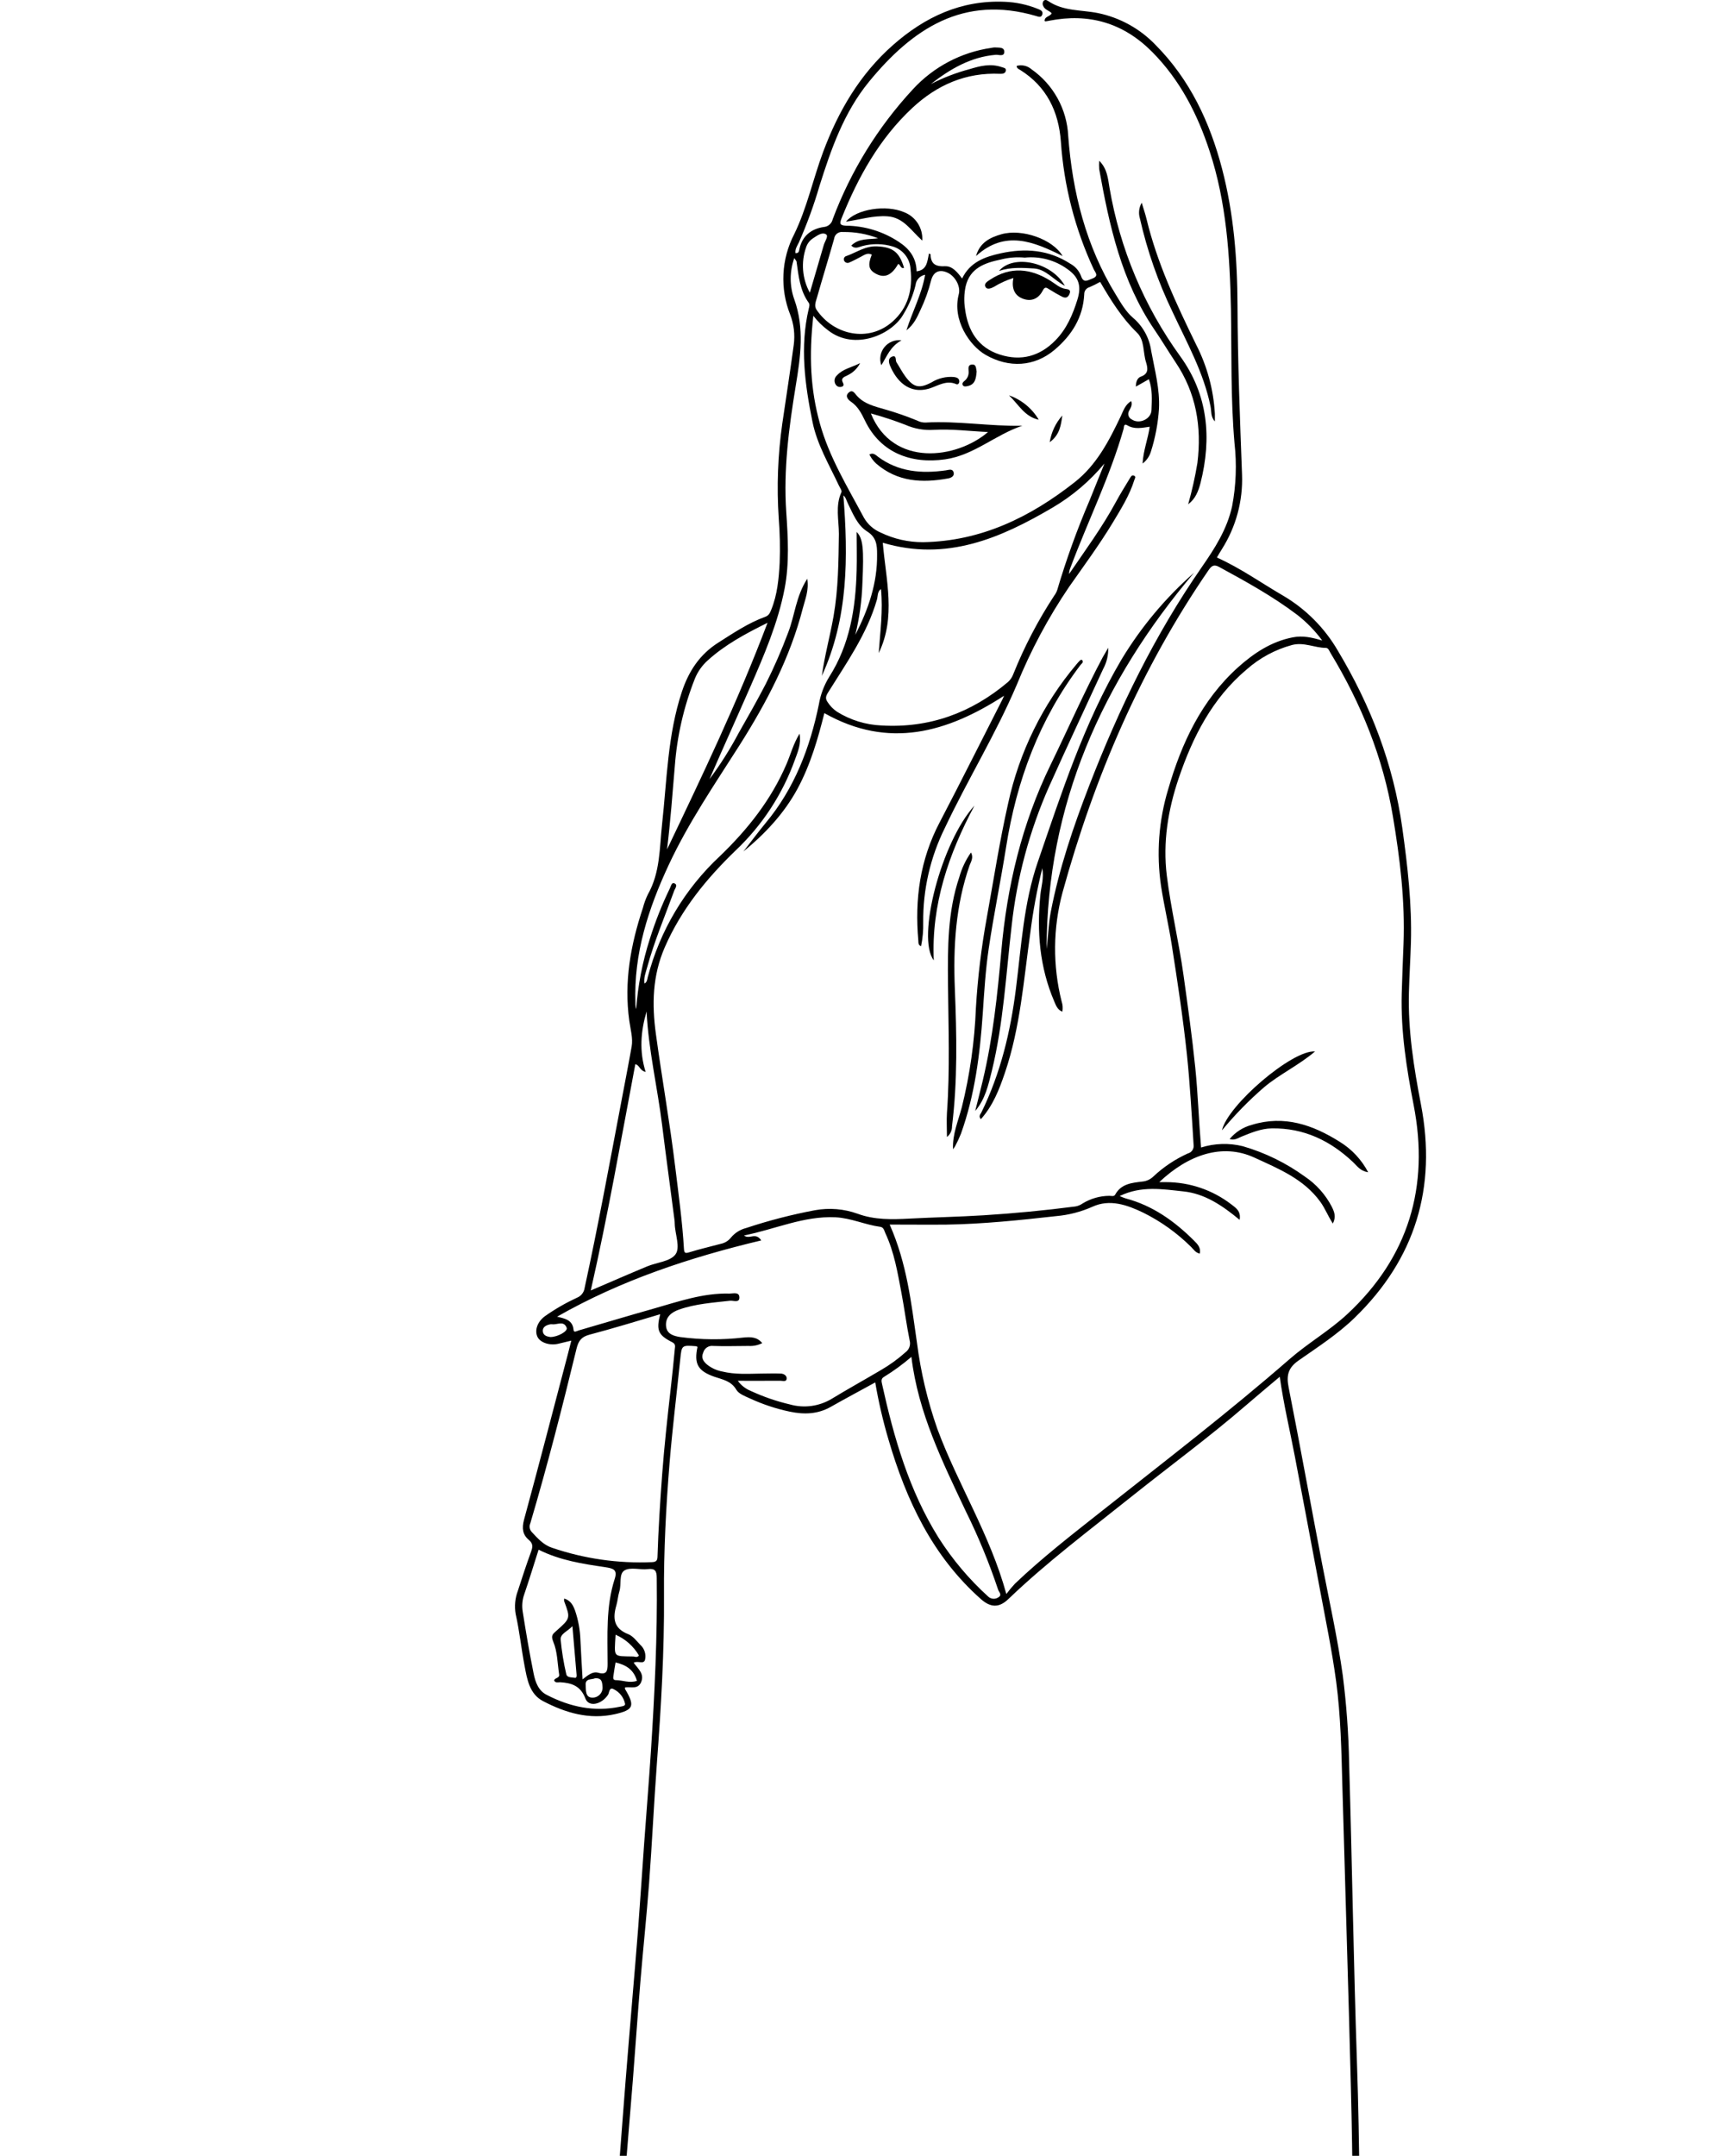 <?xml version="1.0" encoding="UTF-8"?> <svg xmlns="http://www.w3.org/2000/svg" width="525" height="652" viewBox="0 0 525 652" fill="none"><path d="M191.745 502.872C193.09 504.733 195.07 506.218 193.994 508.746C193.015 511.038 190.863 510.059 189.142 510.338C189.142 510.511 189.077 510.715 189.142 510.833C192.187 515.933 191.745 517.138 186.108 518.418C178.318 520.172 171.121 518.031 164.332 514.481C160.19 512.329 159.49 507.842 158.716 503.722C157.726 498.536 157.199 493.286 156.037 488.132C155.627 485.773 155.857 483.347 156.704 481.106C157.984 477.136 159.286 473.177 160.706 469.272C161.212 467.862 161.341 466.84 160.039 465.743C158.135 464.14 157.887 462.235 158.554 459.664C163.094 443.031 167.409 426.311 171.798 409.667C172.132 408.376 172.444 407.064 172.874 405.45C171.422 405.794 170.142 406.128 168.861 406.418C166.225 407.01 163.417 406.02 162.61 404.266C161.728 402.308 162.61 399.737 164.902 398.058C167.955 395.909 171.196 394.04 174.585 392.475C175.197 392.234 175.733 391.836 176.14 391.319C176.546 390.803 176.808 390.188 176.898 389.537C181.019 370.623 184.494 351.591 188.12 332.59C189.131 327.211 190.185 321.885 191.132 316.517C191.573 314.042 190.788 311.32 190.422 308.727C188.776 296.989 190.831 285.703 194.532 274.611C194.895 273.202 195.396 271.832 196.027 270.522C199.782 263.927 199.556 256.536 200.331 249.349C201.816 235.889 201.999 222.269 206.335 209.207C208.4 202.989 211.714 197.953 217.276 194.403C221.892 191.477 226.4 188.41 231.575 186.538C232.651 186.14 232.974 185.387 233.382 184.386C235.233 179.825 235.663 175.005 235.922 170.206C236.086 165.732 235.993 161.253 235.642 156.79C234.999 147.21 235.36 137.59 236.718 128.085C237.89 120.166 239.106 112.248 240.182 104.308C240.597 101.214 240.227 98.066 239.106 95.152C237.554 91.251 236.859 87.062 237.067 82.869C237.275 78.676 238.381 74.576 240.311 70.848C244.195 62.908 245.992 54.204 249.069 45.962C253.695 33.579 260.172 22.465 270.232 13.61C279.915 5.089 290.846 -0.011 303.972 0.538C307.428 0.662 310.837 1.39 314.042 2.69C314.806 3.002 315.71 3.325 315.387 4.401C315.064 5.476 314.117 5.014 313.526 4.842C291.513 -1.614 276.095 8.704 262.959 24.713C255.374 33.955 251.5 45.059 247.961 56.269C246.266 62.089 244.185 67.79 241.731 73.333C241.258 74.323 240.526 75.323 240.709 76.561C241.785 76.657 241.785 75.818 241.904 75.302C242.775 71.31 245.465 69.223 249.263 68.653C249.914 68.604 250.532 68.344 251.023 67.913C251.514 67.482 251.851 66.904 251.985 66.264C257.439 51.726 265.676 38.39 276.235 27.005C282.467 20.221 290.851 15.797 299.969 14.482C300.322 14.394 300.682 14.347 301.045 14.342C302.175 14.46 303.896 14.137 303.886 15.687C303.875 17.236 302.207 16.494 301.26 16.58C293.729 17.225 287.478 20.883 281.668 25.424C285.397 23.506 289.322 21.994 293.374 20.916C296.516 19.958 299.7 19.14 303.057 20.281C303.627 20.485 304.51 20.528 304.37 21.357C304.23 22.185 303.477 22.357 302.648 22.325C292.266 21.852 283.508 25.703 276.042 32.664C266.111 41.938 259.677 53.504 254.653 66.017C253.997 67.652 254.093 68.169 256.03 68.255C261.705 68.318 267.242 70.017 271.975 73.15C275.278 75.302 277.279 78.056 277.354 82.058C280.582 81.682 280.582 78.971 281.098 76.679C281.335 76.787 281.572 76.851 281.572 76.916C281.658 79.81 283.046 80.66 285.95 80.52C288.21 80.412 289.759 82.403 291.126 84.243C293.525 79.24 298.022 77.658 302.842 76.604C310.244 74.99 317.313 75.528 323.843 79.745C325.311 80.533 326.454 81.813 327.071 83.36C327.846 85.738 329.008 84.823 330.492 84.264C332.644 83.468 331.428 82.435 330.933 81.391C325.286 69.257 321.923 56.185 321.014 42.831C320.347 33.74 316.71 26.155 308.695 21.152C308.264 20.894 307.673 20.7 307.619 19.936C308.394 19.718 309.21 19.696 309.996 19.873C310.781 20.049 311.51 20.419 312.116 20.948C315.378 23.229 318.075 26.226 320.001 29.709C321.928 33.192 323.032 37.07 323.23 41.045C324.5 58.152 328.61 74.398 337.647 89.127C339.175 91.612 340.638 94.248 342.865 96.131C345.853 98.675 347.802 102.228 348.341 106.115C349.417 111.936 350.999 117.66 350.698 123.663C350.405 128.064 349.582 132.414 348.245 136.617C347.806 138.042 346.929 139.292 345.738 140.189C345.974 136.09 347.384 132.765 347.89 129.064C345.576 129.387 343.263 129.936 341.101 128.623C340.025 127.977 340.089 129.215 340.025 129.591C335.904 144.137 329.147 157.661 323.886 171.755C323.638 172.338 323.507 172.963 323.499 173.595C328.394 166.419 333.548 159.437 337.679 151.787C339.013 149.312 340.53 146.924 341.983 144.503C342.22 144.116 342.489 143.632 343.059 143.825C343.866 144.116 343.392 144.697 343.242 145.17C341.789 149.829 339.196 153.928 336.711 158.081C332.644 164.794 327.986 171.099 323.478 177.522C317.199 186.784 311.909 196.679 307.694 207.045C301.346 221.978 292.793 235.814 285.875 250.468C281.497 259.314 279.263 269.066 279.355 278.936C279.418 281.363 279.202 283.789 278.71 286.166C277.784 285.8 277.935 285.09 277.881 284.477C276.752 271.964 278.398 259.989 284.337 248.703C290.792 236.363 297.021 223.893 303.348 211.488C303.509 211.176 303.649 210.853 303.832 210.412C286.618 221.548 268.898 226.658 249.445 215.673C247.541 223.258 245.282 231.231 241.29 238.601C237.299 245.97 231.521 252.157 224.937 257.536C227.175 254.674 229.337 251.737 231.661 248.929C240.408 238.45 245.12 226.088 247.799 212.962C248.29 210.096 249.316 207.348 250.823 204.861C257.17 194.973 258.913 183.935 259.215 172.519C259.322 168.689 259.215 164.848 259.215 160.878C261.173 162.869 261.431 165.935 260.958 176.414C260.781 181.675 260.059 186.903 258.806 192.015C262.743 184.333 265.519 176.371 265.401 167.592C265.401 164.816 265.197 162.503 262.388 160.728C259.419 158.845 258.085 155.348 256.568 152.282C256.138 151.421 255.955 150.399 255.202 149.84C256.675 168.496 256.697 186.947 248.682 204.409C249.51 198.33 251.167 192.413 252.232 186.345C253.674 178.092 253.728 169.819 253.846 161.513C253.846 157.295 252.716 152.981 254.61 148.839C254.814 148.398 254.158 147.526 253.857 146.87C250.909 140.555 247.261 134.519 245.852 127.569C243.55 116.261 242.011 104.91 244.712 93.42C244.862 92.796 245.099 92.129 244.712 91.569C242.033 87.847 241.645 83.468 241.032 79.143C241.032 78.917 240.763 78.712 240.343 78.067C238.899 82.098 238.899 86.505 240.343 90.536C243.485 99.294 242.226 107.955 240.785 116.691C238.719 129.322 237.04 141.996 237.912 154.81C238.439 162.589 238.891 170.357 237.417 178.017C235.405 188.41 231.231 198.115 227.013 207.776C222.946 217.072 218.729 226.314 214.683 235.653C217.984 231.223 220.94 226.547 223.527 221.666C226.325 216.771 229.111 211.865 231.704 206.862C234.234 201.831 236.49 196.666 238.461 191.39C240.494 186.205 240.806 180.406 244.27 175.037C244.819 178.587 243.625 181.245 242.936 183.924C239.095 198.9 231.984 212.424 223.796 225.356C216.265 237.191 208.336 248.768 202.375 261.528C196.189 274.772 191.735 288.425 192.273 303.294C192.254 303.936 192.33 304.578 192.499 305.198C193.03 297.995 194.414 290.881 196.619 284.003C198.274 278.715 200.32 273.558 202.741 268.575C203.032 268.005 203.182 266.81 204.064 267.155C205.14 267.574 204.344 268.629 204.064 269.242C201.235 276.999 197.996 284.616 195.812 292.6C195.393 294.16 194.736 295.687 195.005 297.473C195.823 297.021 195.845 296.193 196.006 295.537C199.652 281.521 207.212 268.833 217.804 258.956C226.249 250.844 233.382 241.861 238.03 230.983C239.257 228.121 240.021 225.044 241.947 221.881C242.474 225.055 241.398 227.379 240.569 229.692C236.834 240.126 230.698 249.535 222.656 257.16C213.78 265.713 206.152 275.03 201.138 286.532C197.415 295.139 197.243 303.746 198.47 312.729C200.31 326.167 202.687 339.508 204.323 352.968C205.323 361.209 206.474 369.429 206.959 377.713C207.045 379.09 207.443 379.08 208.615 378.725C211.736 377.767 214.92 377.025 218.072 376.186C219.32 375.942 220.436 375.254 221.214 374.249C222.401 372.847 223.996 371.85 225.776 371.398C232.584 369.141 239.535 367.344 246.584 366.018C250.924 365.221 255.399 365.592 259.548 367.094C264.669 368.966 269.887 368.826 275.181 368.547C282.658 368.159 290.157 368.009 297.635 367.546C306.909 366.965 316.161 366.076 325.393 364.878C326.195 364.742 326.957 364.426 327.62 363.953C330.046 362.476 332.827 361.684 335.667 361.661C336.281 361.661 337.088 361.952 337.443 361.306C339.25 357.992 342.521 357.723 345.673 357.347C346.939 357.229 348.125 356.678 349.03 355.787C352.1 352.913 355.622 350.565 359.455 348.836C360.012 348.694 360.496 348.35 360.814 347.871C361.132 347.392 361.261 346.812 361.177 346.243C360.596 337.131 360.101 328.018 359.154 318.927C357.971 307.791 356.271 296.72 354.549 285.66C353.624 279.743 352.236 273.89 351.322 267.962C349.878 258.182 350.613 248.204 353.473 238.74C357.54 224.754 363.511 211.843 374.625 201.816C379.445 197.512 384.685 194.026 391.183 192.757C394.153 192.176 396.929 192.757 400.103 193.725C397.956 190.813 395.422 188.207 392.571 185.979C385.158 180.363 377.025 175.887 368.902 171.465C367.514 170.723 366.75 170.938 365.803 172.293C345.211 202.192 331.116 235.05 321.509 269.92C318.605 280.713 318.516 292.07 321.25 302.907C321.579 303.891 321.65 304.943 321.455 305.962C319.992 305.424 319.529 304.069 319.023 302.896C314.548 292.492 313.698 281.625 314.827 270.479C315.075 268.08 315.903 265.702 315.398 262.571C313.795 269.02 312.581 275.559 311.761 282.153C309.76 296.365 308.738 310.761 304.068 324.489C302.369 329.481 300.475 334.376 296.806 338.476C296.01 337.572 296.677 337.002 296.957 336.442C302.767 324.607 305.758 312.084 307.404 299.109C309.05 286.133 309.76 273.072 314.02 260.721C321.218 239.806 328.007 218.697 339.358 199.46C345.289 189.626 352.703 180.767 361.338 173.197C333.451 206.087 316.796 243.324 316.689 286.994C317.184 283.325 317.237 279.527 317.958 275.794C320.497 262.647 324.779 250.027 329.599 237.568C338.583 214.339 349.385 192.068 363.641 171.53C367.557 165.892 371.312 160.061 372.829 153.11C374.029 146.817 374.272 140.379 373.55 134.013C372.377 120.5 372.7 106.976 372.474 93.463C372.151 77.325 371.118 61.186 366.018 45.715C362.349 34.515 357.067 24.197 348.664 15.73C339.939 6.929 329.546 3.895 317.463 6.273C317.108 6.348 316.753 6.423 316.387 6.466C316.312 6.466 316.226 6.402 316.086 6.337C316.086 4.906 317.689 5.089 318.238 4.024C317.571 3.228 316.258 3.023 315.742 1.948C315.591 1.717 315.507 1.45 315.497 1.175C315.488 0.9 315.554 0.628 315.688 0.388C316.097 -0.183 316.656 -0.043 317.141 0.291C321.713 3.443 327.146 2.937 332.203 3.949C338.857 5.313 344.939 8.668 349.643 13.567C360.079 24.079 366.104 36.946 369.805 51.105C373.334 64.618 374.41 78.4 374.464 92.279C374.518 109.375 375.196 126.45 375.83 143.524C376.132 151.471 374.016 159.323 369.762 166.042C369.246 166.892 368.687 167.753 368.224 168.614C375.422 171.842 381.726 176.36 388.408 180.233C395.204 184.26 400.857 189.961 404.826 196.791C414.788 213.403 421.642 231.112 424.332 250.446C425.935 261.958 427.258 273.438 426.935 285.058C426.785 290.082 426.462 295.096 426.333 300.12C426.021 311.6 427.817 322.832 429.969 334.021C434.811 359.154 428.28 380.747 409.872 398.575C404.761 403.535 398.715 407.419 392.905 411.486C389.742 413.713 389.215 415.994 389.935 419.609C393.464 437.436 396.66 455.317 400.103 473.166C402.254 484.313 404.729 495.405 406.31 506.659C407.431 515.447 408.073 524.29 408.236 533.147C409.129 563.272 409.581 593.483 410.603 623.641C411.475 649.236 411.518 674.842 411.529 700.438C411.529 702.966 412.228 703.547 414.67 703.579C450.056 704.053 485.442 703.902 520.818 704.02C522.076 704.02 524.4 703.117 524.336 705.247C524.282 706.915 522.055 706.14 520.818 706.14C485.313 706.021 449.873 706.592 414.401 705.634C412.099 705.57 411.496 706.161 411.539 708.453C411.84 728.023 412.174 747.583 413.164 767.132C413.218 768.208 413.164 769.284 413.164 770.414C413.164 771.091 412.927 771.834 412.239 771.898C411.313 772.006 411.066 771.199 411.023 770.424C410.84 767.326 410.582 764.227 410.517 761.118C410.055 740.676 409.301 720.169 409.366 699.685C409.452 676.908 409.366 654.131 408.774 631.365C408 600.842 407.031 570.319 406.181 539.796C405.902 529.382 405.697 518.946 404.32 508.595C403.05 499.149 401.092 489.789 399.349 480.407C396.875 467.098 394.336 453.8 391.818 440.492C390.312 432.573 388.408 424.719 387.246 416.381C383.717 419.35 380.371 422.137 377.068 424.988C365.857 434.671 353.925 443.407 342.37 452.638C329.75 462.73 316.796 472.424 305.101 483.635C302.283 486.335 299.722 486.185 296.828 483.635C282.163 470.649 274.234 453.779 268.855 435.392C267.175 429.71 265.835 423.933 264.841 418.092C260.269 420.598 255.793 422.987 251.382 425.483C247.434 427.721 243.324 427.839 238.988 426.935C234.819 426.057 230.762 424.711 226.895 422.922C225.421 422.255 223.549 421.556 222.817 420.319C221.246 417.629 218.707 417.252 216.211 416.392C211.122 414.627 209.971 412.454 211.058 407.343C210.907 407.253 210.744 407.184 210.574 407.139C206.27 406.816 206.27 406.816 205.84 411.087C204.764 421.513 203.483 431.917 202.612 442.364C201.536 455.662 200.826 469.003 200.923 482.344C201.041 499.364 200.041 516.32 198.771 533.276C197.878 545.38 197.308 557.516 196.404 569.62C195.672 579.454 194.607 589.255 193.8 599.078C192.972 609.073 192.283 619.09 191.498 629.095C190.67 639.553 189.755 650.011 188.937 660.479C188.292 668.763 187.743 677.048 187.119 685.332C186.474 693.799 185.753 702.256 185.118 710.712C184.472 719.32 183.945 728.023 183.267 736.674C182.579 745.582 182.192 754.523 180.61 763.334C180.438 764.216 180.492 765.486 179.297 765.292C178.103 765.099 178.534 763.797 178.641 762.786C179.319 756.535 180.007 750.284 180.524 744.011C181.46 732.456 182.224 720.89 183.16 709.335C183.461 705.602 183.612 705.559 180.072 705.623C122.48 706.764 64.876 706.699 7.284 706.968C5.369 706.968 3.443 707.13 1.528 707.097C0.839 707.097 -0.011 706.839 0 705.882C0.011 704.924 0.786 704.806 1.345 704.72C2.245 704.574 3.157 704.52 4.067 704.558C37.42 704.472 70.772 704.494 104.189 704.289C129.871 704.117 155.552 703.644 181.245 703.396C183.138 703.396 183.612 702.611 183.73 701.062C184.311 693.326 184.881 685.59 185.484 677.855C186.14 669.484 186.839 661.114 187.496 652.743C188.12 644.836 188.69 636.917 189.325 628.999C189.97 620.908 190.659 612.86 191.326 604.716C191.939 597.357 192.585 589.987 193.144 582.617C193.768 574.343 194.306 566.048 194.898 557.774C195.576 548.393 196.35 539.022 196.964 529.64C198.093 512.221 198.943 494.803 198.728 477.341C198.728 475.092 198.287 474.296 195.963 474.554C193.639 474.812 190.756 473.887 188.98 474.942C187.205 475.996 188.098 479.116 187.42 481.268C186.99 482.645 186.915 484.13 186.506 485.518C185.365 489.412 185.677 492.511 190.099 494.232C191.53 494.781 192.617 496.298 193.757 497.46C194.373 498.013 194.83 498.721 195.081 499.509C195.333 500.298 195.37 501.139 195.188 501.946C194.79 503.496 192.972 502.129 191.745 502.872ZM269.21 370.354C274.481 382.243 275.751 394.25 277.462 406.031C278.598 414.942 280.671 423.709 283.648 432.186C289.834 448.884 299.582 464.075 304.51 482.086C305.33 480.994 306.206 479.945 307.135 478.944C315.473 471.004 324.575 463.968 333.602 456.834C352.634 441.772 371.903 427 390.226 411.034C395.788 406.192 402.319 402.427 407.698 397.424C426.204 380.209 432.594 358.928 427.753 334.161C425.601 323.069 423.847 311.923 424.149 300.54C424.278 295.515 424.514 290.502 424.697 285.477C425.192 272.47 423.622 259.656 421.47 246.831C418.5 229.1 411.884 212.801 402.62 197.512C402.254 196.899 401.975 195.952 401.211 195.942C397.8 195.942 394.637 194.145 391 195.059C385.887 196.437 381.162 198.982 377.197 202.494C366.804 211.251 360.908 222.85 356.647 235.427C353.42 244.948 351.838 254.793 353.065 264.777C354.291 274.761 356.712 284.799 358.121 294.902C359.412 304.187 360.725 313.472 361.672 322.8C362.489 330.794 362.748 338.82 363.436 347.05C367.537 345.758 371.916 345.623 376.089 346.663C382.817 348.618 389.157 351.719 394.831 355.83C398.275 358.135 401.08 361.273 402.986 364.953C403.739 366.46 404.374 367.998 403.309 370.042C401.813 367.729 400.952 365.437 399.511 363.458C394.497 356.54 386.923 353.484 379.585 350.106C369.848 345.619 359.488 349.278 350.784 357.519C351.58 357.519 352.182 357.519 352.796 357.519C359.952 357.518 366.908 359.882 372.581 364.243C373.905 365.265 375.583 366.266 375.099 368.923C369.902 364.62 364.587 360.983 358.035 360.316C351.752 359.649 345.329 358.552 338.809 361.726C339.4 362.003 340.007 362.244 340.627 362.446C348.783 364.598 355.399 369.332 361.284 375.185C362.36 376.261 363.436 377.337 363.049 379.144C361.715 378.854 361.155 377.821 360.391 377.089C356.175 372.906 351.315 369.426 345.996 366.782C341.09 364.405 335.807 362.543 330.535 364.975C327.076 366.511 323.386 367.464 319.615 367.794C308.544 369.031 297.484 370.193 286.349 370.365C280.808 370.419 275.256 370.354 269.188 370.354H269.21ZM246.11 95.507C244.744 107.675 245.239 117.8 248.079 128.042C250.919 138.285 256.46 147.279 261.399 156.542C262.543 158.556 264.315 160.139 266.445 161.05C270.467 163.002 274.884 164.003 279.355 163.977C296.86 163.665 311.697 156.446 325.156 145.859C331.816 140.651 335.592 133.325 339.143 125.858C339.917 124.212 340.477 122.361 342.295 121.307C342.736 122.566 342.047 123.459 341.639 124.287C341.514 124.507 341.436 124.75 341.41 125.001C341.384 125.252 341.41 125.506 341.487 125.746C341.564 125.987 341.689 126.209 341.856 126.399C342.023 126.588 342.227 126.741 342.456 126.848C344.726 128.408 348.341 126.762 348.438 124.018C348.535 120.941 348.793 117.832 347.642 114.69L343.704 116.928C343.704 115.325 344.253 114.249 345.2 113.916C347.588 113.066 347.352 111.441 346.803 109.612C345.813 106.621 346.405 102.898 344.07 100.639C339.411 96.12 336.087 90.73 332.892 85.254C331.847 85.85 330.77 86.385 329.664 86.857C329.197 86.985 328.786 87.267 328.499 87.658C328.212 88.048 328.065 88.524 328.082 89.009C327.727 96.013 324.284 101.435 319.066 105.836C313.041 110.914 305.316 111.398 298.216 107.31C293.396 104.534 288.07 96.755 290.114 89.019C290.76 86.609 289.038 83.532 286.714 82.467C284.261 81.327 282.411 82.188 281.733 84.845C280.962 87.927 279.881 90.922 278.505 93.786C277.515 95.937 276.601 98.089 274.277 99.907C276.16 94.044 278.925 88.933 279.936 83.102C279.182 83.236 278.491 83.612 277.969 84.172C277.447 84.733 277.121 85.449 277.042 86.211C276.299 89.299 275.076 92.251 273.416 94.958C270.006 101.177 258.623 106.201 250.564 99.897C248.887 98.643 247.389 97.166 246.11 95.507ZM223.258 417.597C224.254 418.974 225.619 420.041 227.196 420.674C230.992 422.431 234.958 423.797 239.031 424.751C241.139 425.344 243.345 425.5 245.515 425.21C247.686 424.919 249.773 424.188 251.651 423.062C256.546 420.082 261.571 417.317 266.509 414.39C269.202 412.838 271.726 411.01 274.04 408.936C274.576 408.54 274.98 407.99 275.197 407.36C275.414 406.73 275.434 406.049 275.256 405.407C274.277 400.598 273.675 395.724 272.749 390.904C271.598 384.846 270.598 378.725 267.951 373.065C267.585 372.28 267.445 371.172 266.348 371.032C261.754 370.419 257.461 368.364 252.781 368.149C243.195 367.708 234.566 371.774 225.13 373.646C226.841 374.97 228.595 372.517 230.348 375.142C208.658 380.317 187.937 387.17 168.571 398.209C171.002 398.801 173.294 399.199 173.552 402.211C173.638 403.169 174.542 402.534 175.101 402.373C182.557 400.21 190.089 397.951 197.62 395.821C205.151 393.69 212.682 391.001 220.773 391.227C221.849 391.227 223.646 390.656 223.732 392.302C223.829 394.131 221.989 393.303 220.967 393.378C215.738 393.981 210.455 394.304 205.431 396.079C203.161 396.886 201.321 398.327 201.536 401.006C201.73 403.513 203.903 404.062 205.84 404.374C212.175 405.215 218.589 405.265 224.937 404.525C227.088 404.331 229.014 404.256 230.65 406.203C229.374 406.854 227.948 407.151 226.518 407.064C222.957 407.064 219.385 407.203 215.824 407.064C215.166 406.974 214.498 407.125 213.942 407.488C213.387 407.852 212.981 408.404 212.801 409.043C212.101 410.657 212.801 411.679 213.877 412.637C215.223 413.729 216.821 414.468 218.524 414.789C222.387 415.735 226.314 415.488 230.23 415.423C232.242 415.423 234.254 415.327 236.266 415.423C237.105 415.423 238.063 416.004 238.041 416.833C238.041 418.059 236.836 417.586 236.126 417.586C232.048 417.618 227.885 417.597 223.258 417.597ZM266.574 178.146C265.444 178.942 265.659 180.298 265.347 181.374C262.345 191.767 256.148 200.482 250.532 209.487C249.822 210.638 249.725 211.338 250.446 212.37C251.188 213.517 252.154 214.502 253.286 215.265C257.327 217.778 261.949 219.204 266.703 219.407C281.206 220.267 293.912 215.63 304.983 206.292C305.727 205.628 306.293 204.788 306.629 203.849C309.95 195.569 314.088 187.64 318.98 180.18C319.364 179.676 319.669 179.118 319.884 178.523C322.617 169.295 325.886 160.235 329.675 151.389C331.188 147.659 332.698 143.922 334.204 140.178C329.807 145.476 324.525 149.971 318.593 153.465C302.777 162.761 286.467 169.873 267.122 164.149C268.08 175.392 271.178 186.646 265.896 197.502C266.337 191.035 267.241 184.645 266.574 178.146ZM199.772 397.467C192.52 399.618 185.505 401.77 178.415 403.642C175.973 404.288 175.048 405.45 174.456 407.871C170.152 425.58 165.644 443.235 160.469 460.697C160.278 461.114 160.211 461.577 160.276 462.031C160.34 462.485 160.535 462.911 160.835 463.257C162.643 465.194 164.429 467.238 167.011 468.088C176.765 471.417 187.054 472.895 197.351 472.446C198.524 472.381 198.922 471.983 198.954 470.832C199.212 462.526 199.75 454.231 200.363 445.946C201.009 437.339 201.956 428.732 202.935 420.125C203.397 416.047 203.828 411.98 204.204 407.892C204.28 407.182 204.484 406.483 203.387 405.923C199.105 403.761 198.545 402.276 199.772 397.467ZM178.759 390.29C184.838 387.687 190.315 385.288 195.834 382.996C198.728 381.791 202.73 381.543 204.355 379.424C205.979 377.304 204.237 373.281 204.172 370.096C204.168 369.639 204.132 369.182 204.064 368.73C202.838 359.273 201.536 349.815 200.363 340.337C198.943 328.846 196.221 317.528 195.651 305.908C193.886 311.88 193.381 317.905 195.371 324.198C193.488 323.736 193.564 322.111 192.24 321.864C187.937 344.587 183.988 367.352 178.759 390.29ZM162.976 468.68C161.491 473.339 160.114 477.847 158.597 482.29C158.03 483.935 157.883 485.695 158.167 487.411C159.157 493.694 160.222 499.956 161.481 506.185C162.008 508.746 162.901 511.35 165.526 512.641C172.509 516.234 179.846 517.816 187.668 516.159C188.195 516.051 189.249 515.976 189.142 515.309C188.953 514.37 188.553 513.487 187.971 512.726C187.389 511.965 186.642 511.348 185.785 510.919C184.279 510.048 184.419 511.92 183.978 512.576C181.998 515.535 178.157 516.374 177.146 513.706C175.672 509.833 172.982 508.983 169.474 508.768C168.915 508.768 168.001 509.069 167.667 508.197C167.968 507.347 169.378 507.563 169.195 506.411C168.678 503.087 168.689 499.536 167.42 496.535C166.602 494.62 167.312 494.157 168.259 493.307C172.638 489.434 172.648 489.445 170.712 484.259C170.665 483.996 170.665 483.726 170.712 483.463C172.691 484.022 173.455 485.539 174.047 487.196C175.002 490.04 175.535 493.009 175.629 496.008C175.801 499.795 176.048 503.539 176.285 507.896C177.942 506.605 179.351 505.432 181.008 505.895C183.655 506.637 183.859 505.26 183.859 503.248C183.859 494.641 183.289 485.905 186.011 477.502C186.936 474.662 185.484 474.328 183.085 473.963C176.371 472.962 169.528 471.961 162.976 468.68ZM275.783 410.367C273.187 412.6 270.417 414.621 267.499 416.413C266.52 416.962 266.724 417.769 266.896 418.565C270.501 434.843 275.052 450.745 284.014 465.076C288.183 471.619 293.205 477.578 298.947 482.796C299.366 483.218 299.922 483.475 300.515 483.52C301.108 483.566 301.697 483.396 302.175 483.043C303.305 482.333 302.239 481.472 302.014 480.741C299.306 472.637 296.045 464.729 292.255 457.071C285.23 442.17 277.849 427.398 275.783 410.367ZM310.147 77.916C307.668 77.678 305.166 77.878 302.756 78.508C298 79.509 293.525 81.036 292.201 86.588C291.724 88.824 291.658 91.128 292.008 93.388C292.858 100.015 295.935 105.147 302.595 107.256C308.964 109.278 314.623 107.772 319.346 102.952C322.757 99.488 324.596 95.174 326.017 90.623C327.297 86.502 326.458 83.801 322.972 81.37C319.265 78.685 314.702 77.453 310.147 77.906V77.916ZM201.848 256.88C212.521 234.544 223.226 212.198 232.253 188.356C225.389 191.746 219.342 195.038 214.167 199.718C212.459 201.242 211.123 203.138 210.262 205.259C206.912 213.72 204.866 222.64 204.194 231.715C203.494 240.064 202.87 248.423 201.848 256.88ZM265.713 72.063C262.312 70.745 258.687 70.102 255.04 70.17C254.732 70.126 254.419 70.145 254.118 70.225C253.817 70.304 253.536 70.444 253.29 70.634C253.044 70.825 252.839 71.063 252.687 71.334C252.535 71.606 252.439 71.905 252.404 72.214C250.726 78.153 248.897 84.049 247.218 89.966C246.885 91.128 246.282 92.495 247.057 93.646C252.232 101.349 262.83 103.695 270.081 97.261C274.793 93.076 276.214 87.578 275.525 81.381C275.445 79.825 274.884 78.333 273.921 77.11C272.958 75.886 271.639 74.992 270.146 74.549C267.173 73.66 264.012 73.608 261.011 74.398C259.935 74.645 258.773 75.474 257.59 74.269C259.925 71.956 262.926 72.494 265.713 72.063ZM245.045 88.546C246.508 83.522 247.896 78.788 249.284 74.054C249.596 72.978 250.78 71.407 249.962 70.88C248.746 70.094 247.261 71.267 246.056 72.042C245.029 72.693 244.266 73.689 243.905 74.85C243.127 77.08 242.827 79.449 243.023 81.803C243.22 84.157 243.908 86.443 245.045 88.514V88.546ZM173.208 491.822C171.723 493.393 169.528 494.082 169.647 495.878C169.976 499.403 170.548 502.901 171.357 506.347C171.594 507.423 172.982 507.251 173.886 507.423C174.488 507.541 174.51 506.928 174.467 506.465C174.069 501.796 173.66 497.094 173.208 491.822ZM186.269 494.394C185.882 501.43 185.344 500.849 191.649 500.989C192.144 500.989 192.725 501.43 193.349 500.698C191.722 497.896 189.241 495.686 186.269 494.394ZM186.269 502.775C186.043 504.131 185.807 505.379 185.645 506.637C185.57 507.229 185.344 508.111 186.28 508.133C188.432 508.133 190.476 509.133 192.735 508.337C191.745 504.851 189.303 503.496 186.226 502.775H186.269ZM180.007 507.584C179.093 508.036 177.049 507.52 177.221 509.65C177.328 511.113 177.049 513.415 179.244 513.426C179.678 513.436 180.109 513.352 180.508 513.18C180.907 513.007 181.264 512.751 181.555 512.429C181.846 512.106 182.064 511.724 182.195 511.31C182.325 510.895 182.364 510.458 182.31 510.026C182.202 508.703 182.116 507.39 179.964 507.584H180.007ZM166.559 404.363C168.775 404.363 171.874 402.599 171.476 401.577C170.593 399.274 168.581 400.727 167.054 400.501C166.782 400.477 166.509 400.503 166.247 400.576C165.096 400.845 164.095 401.458 164.267 402.728C164.439 403.997 165.634 404.223 166.516 404.363H166.559Z" fill="black"></path><path d="M288.382 347.567C288.167 342.973 289.974 338.96 291.061 334.807C293.486 325.003 294.907 314.978 295.3 304.886C295.844 295.719 296.943 286.593 298.592 277.559C300.679 266.025 302.465 254.449 305.048 243.012C308.407 227.477 315.526 213.003 325.78 200.858C326.117 200.448 326.476 200.057 326.856 199.686C326.974 199.578 327.179 199.589 327.362 199.535C328.061 200.277 327.286 200.665 326.953 201.106C314.515 217.492 307.587 236.115 304.424 256.288C302.799 266.52 300.69 276.676 299.173 286.919C298.216 293.374 297.818 299.98 297.376 306.522C296.526 318.905 294.988 331.138 290.77 342.898C290.263 344.163 289.685 345.399 289.038 346.599C288.851 346.941 288.631 347.266 288.382 347.567Z" fill="black"></path><path d="M335.334 195.909C335.409 198.112 334.897 200.296 333.849 202.236C328.394 214.07 322.81 225.905 317.452 237.869C311.522 251.255 307.697 265.478 306.113 280.033C304.413 294.665 303.638 309.427 300.141 323.811C299.066 328.115 298.162 332.418 295.095 335.99C295.859 332.913 296.656 329.847 297.387 326.77C300.453 313.859 301.831 300.798 302.992 287.64C304.714 268.069 309.2 249.155 317.872 231.36C323.165 220.504 328.007 209.433 333.688 198.76C334.129 197.996 334.591 197.265 335.334 195.909Z" fill="black"></path><path d="M359.531 152.508C360.7 148.404 361.634 144.237 362.328 140.027C363.684 129.053 361.951 118.843 355.711 109.558C353.559 106.331 351.537 102.941 349.331 99.714C339.347 85.049 335.678 68.222 332.612 51.18C332.551 50.328 332.551 49.472 332.612 48.62C335.108 51.073 335.258 54.096 335.732 56.797C338.866 75.219 346.199 92.672 357.164 107.805C365.545 119.413 366.718 132.464 363.264 146.095C362.629 148.527 361.715 150.905 359.531 152.508Z" fill="black"></path><path d="M286.542 343.855C286.542 341.424 286.392 338.992 286.542 336.582C287.478 323.532 286.973 310.481 286.854 297.43C286.757 286.564 286.736 275.751 290.276 265.283C291.023 262.611 292.22 260.086 293.815 257.816C294.655 259.365 293.815 260.581 293.396 261.7C289.157 273.847 288.414 286.338 288.931 299.098C289.49 312.956 289.781 326.835 288.07 340.66C288.083 341.275 287.951 341.884 287.686 342.439C287.42 342.994 287.029 343.479 286.542 343.855Z" fill="black"></path><path d="M367.611 127.44C366.309 126.084 366.599 124.406 366.309 122.953C364.232 112.657 359.111 103.587 354.754 94.227C350.418 85.23 347.119 75.769 344.92 66.028C344.684 65.246 344.611 64.424 344.708 63.613C344.804 62.802 345.067 62.02 345.479 61.315C345.974 62.994 346.555 64.661 346.964 66.361C350.192 79.67 355.98 92 361.951 104.243C365.277 110.736 367.205 117.854 367.611 125.137C367.611 125.858 367.611 126.579 367.611 127.44Z" fill="black"></path><path d="M294.87 243.647C287.048 258.3 281.798 273.556 282.551 290.437C277.236 283.573 284.95 254.492 294.87 243.647Z" fill="black"></path><path d="M255.976 67.039C259.204 63.166 268.166 61.875 273.524 64.156C275.249 64.806 276.72 65.994 277.719 67.543C278.719 69.093 279.194 70.923 279.075 72.763C275.708 69.804 273.406 65.716 268.51 65.425C264.217 65.135 260.172 66.436 255.976 67.039Z" fill="black"></path><path d="M321.541 77.443C312.815 73.064 304.101 69.449 295.343 77.443C296.483 73.279 299.711 71.794 303.003 70.848C309.243 69.062 318.604 72.354 321.541 77.443Z" fill="black"></path><path d="M414.003 354.539C411.593 354.151 410.7 352.677 409.538 351.58C402.609 345.006 394.572 341.101 384.793 341.262C381.565 341.327 378.617 342.575 375.669 343.758C374.593 344.189 373.603 344.974 372.076 344.49C373.821 342.383 376.185 340.878 378.832 340.186C388.58 337.185 397.241 340.186 405.407 345.329C409.048 347.57 412.018 350.751 414.003 354.539Z" fill="black"></path><path d="M369.762 341.854C371.398 334.323 391.054 317.431 397.929 318.001C392.808 322.305 387.17 324.898 382.501 328.825C377.9 332.807 373.639 337.165 369.762 341.854Z" fill="black"></path><path d="M309.351 128.763C301.207 131.442 294.762 137.671 285.993 138.919C275.697 140.393 266.466 136.95 261.786 127.31C260.71 125.094 259.634 122.931 257.482 121.479C256.708 120.963 255.599 119.844 256.772 118.768C257.945 117.692 258.547 118.843 259.214 119.607C261.517 122.254 264.809 122.932 267.929 123.857C271.242 124.803 274.497 125.942 277.677 127.267C278.406 127.627 279.21 127.807 280.022 127.795C289.802 127.235 299.517 128.967 309.351 128.763ZM263.518 125.04C270.135 141.448 289.479 138.822 298.969 130.656C293.514 130.42 288.081 129.688 282.604 130C279.624 130.201 276.639 129.669 273.911 128.451C270.506 127.141 267.037 126.002 263.518 125.04Z" fill="black"></path><path d="M263.066 137.467C264.228 136.767 264.992 137.628 265.67 138.134C271.878 142.76 278.893 143.277 286.219 142.255C287.112 142.125 288.221 141.663 288.554 142.836C288.888 144.008 287.779 144.535 286.929 144.686C279.043 146.139 271.501 145.762 265.078 140.157C264.681 139.791 264.321 139.387 264.002 138.952C263.636 138.51 263.4 138.016 263.066 137.467Z" fill="black"></path><path d="M290.286 115.379C290.222 116.035 289.834 116.39 289.361 116.186C286.488 114.905 283.982 116.562 281.529 117.402C274.966 119.553 271.092 114.916 269.274 110.484C268.844 109.408 268.79 108.332 269.866 107.88C271.415 107.267 270.866 108.956 271.265 109.558C272.201 111 272.975 112.56 274.008 113.926C276.493 117.24 278.215 117.584 281.905 115.626C283.93 114.38 286.303 113.818 288.672 114.023C289.544 114.142 290.265 114.411 290.286 115.379Z" fill="black"></path><path d="M314.311 126.934C310.007 126.03 308.146 122.211 305.306 119.564C309.086 120.876 312.277 123.488 314.311 126.934Z" fill="black"></path><path d="M260.269 109.816C259.419 111.475 258.03 112.795 256.331 113.561C255.546 113.991 254.308 114.271 255.051 115.712C255.287 116.153 255.46 116.788 254.663 116.971C254.402 117.056 254.123 117.07 253.854 117.011C253.586 116.953 253.338 116.824 253.136 116.638C252.93 116.426 252.77 116.175 252.666 115.899C252.561 115.623 252.515 115.329 252.529 115.034C252.543 114.739 252.617 114.451 252.748 114.186C252.878 113.922 253.061 113.687 253.286 113.496C255.083 111.559 257.579 111.183 260.269 109.816Z" fill="black"></path><path d="M295.526 112.356C295.343 114.4 295.139 116.336 292.707 116.788C292.223 116.885 291.545 117.025 291.287 116.379C291.093 115.917 291.448 115.519 291.814 115.228C292.244 114.898 292.587 114.468 292.812 113.974C293.037 113.481 293.138 112.94 293.105 112.399C293.105 111.581 292.729 110.354 294.116 110.247C295.504 110.139 295.311 111.549 295.526 112.356Z" fill="black"></path><path d="M272.782 102.931C269.328 104.824 268.349 107.858 266.681 110.462C266.356 109.545 266.272 108.56 266.436 107.602C266.601 106.643 267.008 105.742 267.621 104.987C268.233 104.231 269.029 103.645 269.933 103.285C270.836 102.925 271.817 102.803 272.782 102.931Z" fill="black"></path><path d="M321.455 125.654C321.035 128.516 320.745 131.453 317.635 133.744C318.11 130.738 319.435 127.93 321.455 125.654Z" fill="black"></path><path d="M306.651 84.081C304.576 84.72 302.591 85.621 300.744 86.76C299.905 87.223 298.732 87.653 298.248 86.857C297.592 85.781 298.754 85.146 299.593 84.587C305.811 80.488 311.912 81.165 317.969 84.985C319.411 85.889 320.68 87.137 322.509 87.384C323.069 87.47 324.134 87.567 323.693 88.729C323.252 89.891 322.617 90.268 321.541 89.805C320.164 89.116 318.83 88.331 317.517 87.513C316.699 87.008 316.205 86.556 315.537 87.868C314.182 90.493 311.922 91.279 309.437 90.311C306.952 89.342 306.037 87.126 306.651 84.081Z" fill="black"></path><path d="M322.229 86.448C318.647 84.555 316.463 81.381 312.772 81.187C309.351 81.004 305.897 80.735 302.293 81.94C306.661 76.765 318.216 79.283 322.229 86.448Z" fill="black"></path><path d="M273.556 81.004C272.48 81.381 272.48 79.928 271.77 79.842C269.887 83.156 267.811 84.146 265.315 82.93C262.819 81.714 262.507 80.23 263.798 77.013C262.55 76.346 261.571 77.088 260.57 77.615C259.365 78.239 258.182 78.895 256.934 79.423C256.784 79.487 256.623 79.519 256.46 79.516C256.297 79.514 256.136 79.477 255.989 79.408C255.842 79.339 255.71 79.239 255.604 79.115C255.498 78.992 255.42 78.847 255.374 78.691C255.335 78.559 255.324 78.42 255.342 78.284C255.359 78.147 255.405 78.016 255.476 77.897C255.546 77.779 255.641 77.677 255.753 77.597C255.865 77.517 255.992 77.461 256.127 77.432C259.171 76.356 261.84 74.355 265.347 74.506C270.092 74.721 272.125 76.152 273.556 81.004Z" fill="black"></path></svg> 